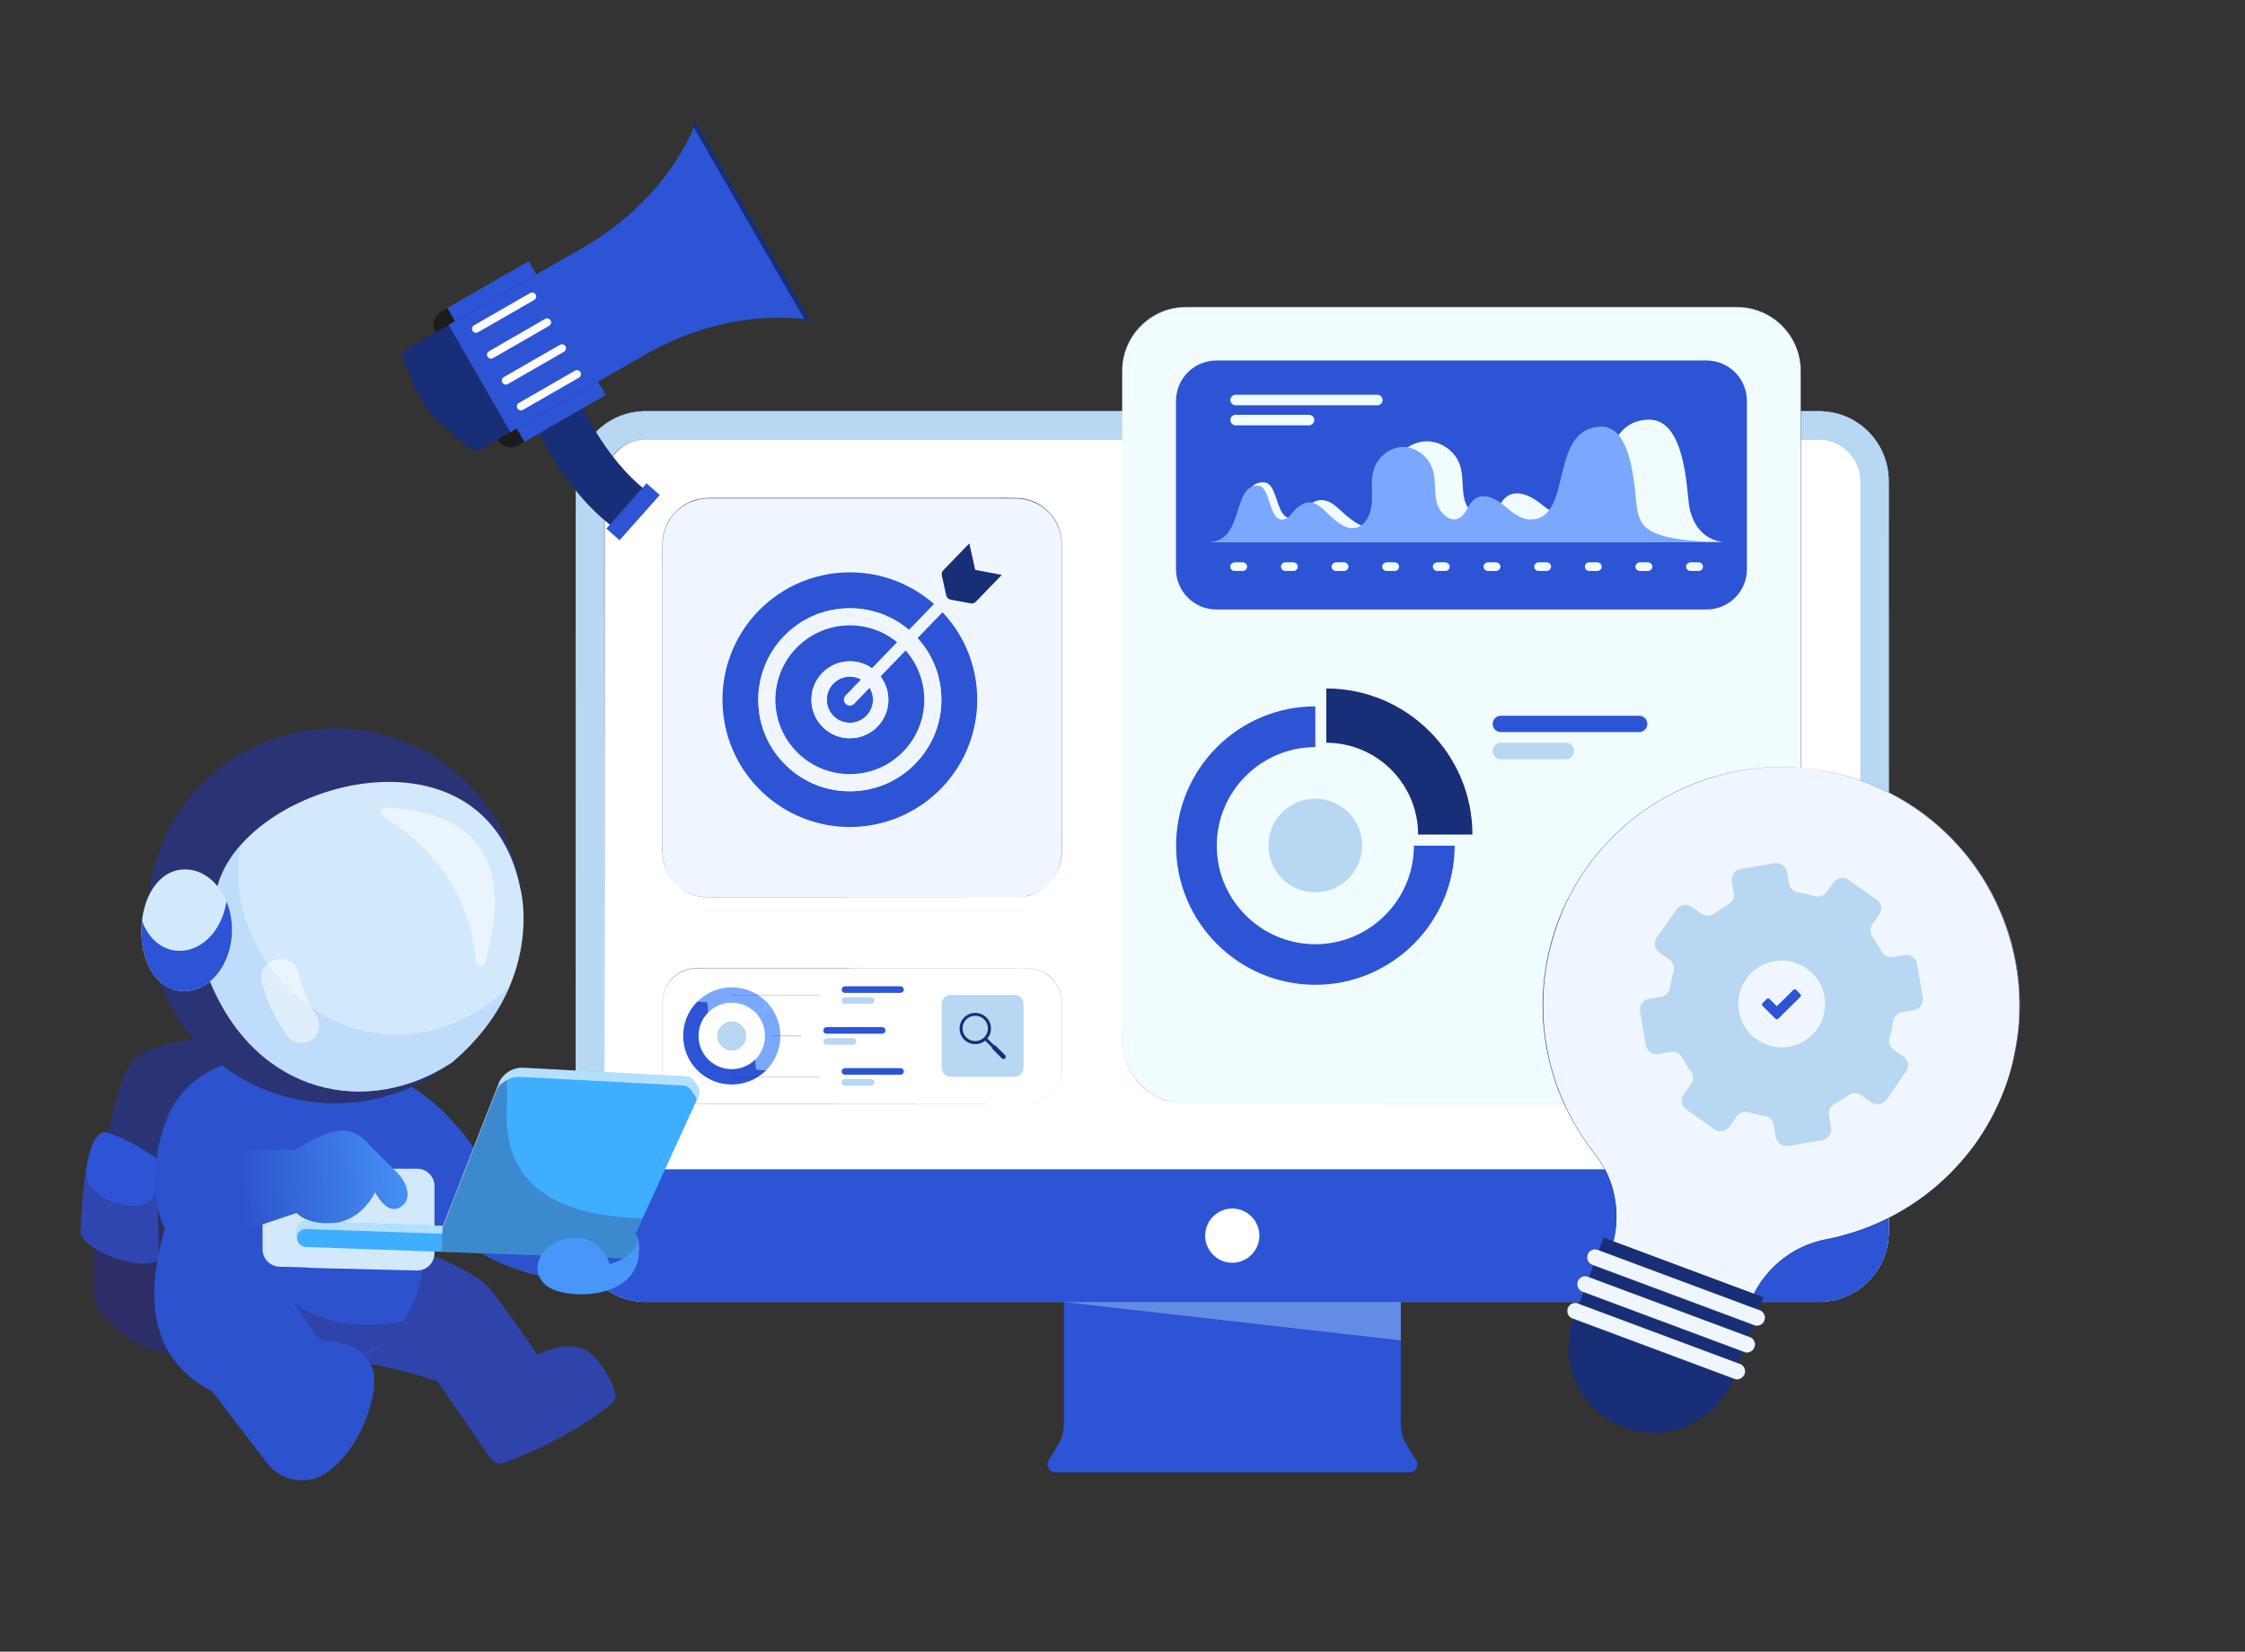 <svg width="530" height="390" viewBox="0 0 530 390" fill="none" xmlns="http://www.w3.org/2000/svg">
<rect x="0" y="0" width="530" height="390" fill="#333333" stroke="none"/>
<path d="M445.9 113.612V290.844C445.9 299.997 438.488 307.409 429.335 307.409H152.499C143.346 307.409 135.934 299.997 135.934 290.844V113.612C135.934 104.459 143.346 97.047 152.499 97.047H429.335C438.488 97.047 445.9 104.459 445.9 113.612Z" fill="white"/>
<path d="M429.335 97.047H152.499C143.346 97.047 135.934 104.459 135.934 113.612V290.844C135.934 299.997 143.346 307.409 152.499 307.409H429.335C438.488 307.409 445.9 299.997 445.9 290.844V113.612C445.9 104.459 438.488 97.047 429.335 97.047ZM439.053 290.844C439.053 296.209 434.7 300.562 429.335 300.562H152.499C147.134 300.562 142.781 296.209 142.781 290.844V113.612C142.781 108.247 147.134 103.894 152.499 103.894H429.335C434.7 103.894 439.053 108.247 439.053 113.612V290.844Z" fill="#B7D7F3"/>
<path d="M445.9 276.07V290.871C445.9 300.024 438.488 307.436 429.335 307.436H152.499C143.346 307.436 135.934 300.024 135.934 290.871V276.07H445.9Z" fill="#2C54D5"/>
<path d="M330.697 336.145V307.414H251.164V336.145C251.164 337.91 250.67 339.674 249.776 341.18L247.54 344.875C247.375 345.157 247.281 345.486 247.281 345.816C247.281 346.828 248.105 347.651 249.117 347.651H332.767C333.779 347.651 334.603 346.828 334.603 345.816C334.603 345.486 334.509 345.157 334.344 344.875L332.109 341.18C331.167 339.674 330.697 337.933 330.697 336.145Z" fill="#2C54D5"/>
<g opacity="0.4">
<path d="M251.16 307.438H330.693V316.497L251.16 307.438Z" fill="#BCE2FB"/>
</g>
<path d="M445.9 276.071L445.853 112.628C445.665 109.24 444.371 105.898 442.23 103.263C440.112 100.604 437.147 98.627 433.853 97.71C433.029 97.475 432.206 97.31 431.359 97.216C431.147 97.192 430.935 97.169 430.723 97.145C430.511 97.122 430.3 97.098 430.088 97.098C429.664 97.098 429.241 97.075 428.817 97.075H423.711H413.499H372.627H290.905H209.184H168.312H158.099H152.993C152.57 97.075 152.146 97.075 151.723 97.098C151.511 97.098 151.299 97.122 151.087 97.145C150.876 97.169 150.664 97.192 150.452 97.216C149.605 97.31 148.781 97.475 147.958 97.71C144.687 98.627 141.722 100.604 139.581 103.263C137.44 105.922 136.145 109.24 135.957 112.628L135.91 276.071L135.934 112.628C136.122 109.216 137.416 105.898 139.557 103.239C141.675 100.581 144.663 98.604 147.934 97.663C148.758 97.427 149.581 97.263 150.428 97.145C150.64 97.122 150.852 97.098 151.064 97.075C151.276 97.051 151.487 97.027 151.699 97.027C152.123 97.027 152.546 97.004 152.97 97.004H158.076H168.288H209.16H290.882H372.603H413.475H423.688H428.794C429.217 97.004 429.641 97.004 430.064 97.027C430.276 97.027 430.488 97.051 430.7 97.075C430.911 97.098 431.123 97.122 431.335 97.145C432.182 97.239 433.029 97.427 433.829 97.663C437.1 98.58 440.088 100.557 442.206 103.239C444.347 105.898 445.642 109.216 445.83 112.628L445.9 276.071Z" fill="#182E76"/>
<path d="M439.195 276.067V113.613C439.195 108.178 434.771 103.754 429.336 103.754H152.5C147.064 103.754 142.641 108.178 142.641 113.613V276.067" fill="white"/>
<path d="M439.171 117.9V115.429V114.182C439.171 113.97 439.171 113.758 439.171 113.57L439.148 112.958C439.054 111.311 438.489 109.711 437.618 108.323C437.524 108.135 437.383 107.97 437.266 107.805C437.148 107.641 437.03 107.476 436.889 107.311L436.465 106.864C436.395 106.793 436.324 106.699 436.254 106.629L436.018 106.417L435.571 105.993L435.077 105.617L434.842 105.429L434.583 105.264L434.065 104.935C432.606 104.158 430.983 103.734 429.336 103.734H409.57H370.039H290.953H211.867H172.336H152.57C150.923 103.734 149.276 104.158 147.841 104.935L147.323 105.264L147.064 105.429L146.829 105.617L146.335 105.993L145.888 106.417L145.653 106.629C145.582 106.699 145.511 106.77 145.441 106.864L145.017 107.311C144.876 107.476 144.758 107.641 144.641 107.805C144.523 107.97 144.382 108.135 144.288 108.323C143.417 109.711 142.852 111.311 142.758 112.958L142.735 113.57C142.735 113.782 142.735 113.994 142.735 114.182V115.429V117.9L142.711 276.072L142.641 117.9V115.429V114.182C142.641 113.97 142.641 113.758 142.641 113.57L142.664 112.958C142.758 111.311 143.323 109.711 144.194 108.299C144.288 108.111 144.429 107.946 144.547 107.782C144.664 107.617 144.782 107.452 144.923 107.288L145.347 106.84C145.417 106.77 145.488 106.676 145.558 106.605L145.794 106.393L146.241 105.97L146.735 105.593L146.994 105.405L147.253 105.24L147.77 104.911C149.229 104.134 150.876 103.711 152.523 103.711H172.289H211.82H290.906H369.992H409.523H429.289C430.936 103.711 432.583 104.134 434.042 104.911L434.56 105.24L434.818 105.405L435.077 105.593L435.571 105.97L436.018 106.393L436.254 106.605C436.324 106.676 436.395 106.746 436.465 106.84L436.889 107.288C437.03 107.452 437.148 107.617 437.266 107.782C437.383 107.946 437.524 108.111 437.618 108.299C438.489 109.688 439.054 111.288 439.148 112.958L439.171 113.57C439.171 113.782 439.171 113.994 439.171 114.182V115.429V117.9Z" fill="#182E76"/>
<path d="M297.143 293.24C297.955 289.8 295.825 286.353 292.385 285.541C288.945 284.728 285.498 286.859 284.686 290.299C283.873 293.739 286.004 297.186 289.444 297.998C292.884 298.81 296.331 296.68 297.143 293.24Z" fill="white"/>
<path d="M145.007 124.67L153.078 116.246C142.348 108.269 136.348 93.727 136.301 93.586L125.5 98.527C125.783 99.186 132.371 115.281 145.007 124.67Z" fill="#182E76"/>
<path d="M113.272 106.206L120.496 102.041L105.931 76.723L96.024 82.417C95.107 82.935 94.754 84.064 95.177 85.029L98.707 92.982C99.813 95.476 101.436 97.688 103.484 99.477L110.896 105.947C111.555 106.536 112.519 106.63 113.272 106.206Z" fill="#182E76"/>
<path d="M102.873 78.495L107.414 75.884L105.602 72.731L104.237 73.531C102.473 74.519 101.861 76.731 102.873 78.495Z" fill="#1B1C1D"/>
<path d="M121.977 101.176L141.184 90.113L143.004 93.274L123.797 104.336L121.977 101.176Z" fill="#2C54D5"/>
<path d="M105.606 72.715L124.812 61.652L126.633 64.813L107.426 75.876L105.606 72.715Z" fill="#2C54D5"/>
<path d="M122.409 105.133L123.773 104.333L121.962 101.18L117.42 103.792C118.432 105.556 120.667 106.145 122.409 105.133Z" fill="#1B1C1D"/>
<path d="M164.095 29.527L190.52 75.412C177.907 73.859 164.307 76.824 152.377 83.695L120.493 102.048L113.198 89.389L105.904 76.729L137.788 58.376C149.741 51.505 159.106 41.199 164.095 29.527Z" fill="#2C54D5"/>
<path d="M190.788 75.884C191.047 75.743 191.141 75.413 190.977 75.155L164.552 29.27C164.411 29.011 164.081 28.917 163.823 29.082C163.564 29.223 163.47 29.553 163.634 29.811L190.059 75.696C190.2 75.931 190.53 76.025 190.788 75.884Z" fill="#182E76"/>
<path d="M111.913 76.813L125.161 69.189C125.608 68.931 126.196 69.095 126.455 69.542C126.714 69.989 126.549 70.578 126.102 70.837L112.855 78.46C112.407 78.719 111.819 78.555 111.56 78.108C111.302 77.66 111.466 77.072 111.913 76.813Z" fill="white"/>
<path d="M115.445 82.942L128.692 75.295C129.139 75.036 129.728 75.201 129.986 75.648C130.245 76.095 130.08 76.683 129.633 76.942L116.386 84.566C115.939 84.825 115.35 84.66 115.092 84.213C114.856 83.789 114.997 83.201 115.445 82.942Z" fill="white"/>
<path d="M118.952 89.04L132.2 81.416C132.647 81.157 133.235 81.322 133.494 81.769C133.753 82.216 133.588 82.804 133.141 83.063L119.894 90.687C119.447 90.946 118.858 90.781 118.599 90.334C118.341 89.887 118.505 89.299 118.952 89.04Z" fill="white"/>
<path d="M122.499 95.145L135.747 87.521C136.194 87.263 136.782 87.427 137.041 87.874C137.3 88.322 137.135 88.91 136.688 89.169L123.44 96.792C122.993 97.051 122.405 96.887 122.146 96.439C121.887 95.992 122.029 95.404 122.499 95.145Z" fill="white"/>
<path d="M152.636 114.121L155.75 116.887L146.266 127.566L143.152 124.801L152.636 114.121Z" fill="#2C54D5"/>
<path d="M239.798 211.927H167.254C161.254 211.927 156.383 207.056 156.383 201.056V128.488C156.383 122.488 161.254 117.617 167.254 117.617H239.822C245.822 117.617 250.693 122.488 250.693 128.488V201.056C250.693 207.056 245.822 211.927 239.798 211.927Z" fill="#F0F6FF"/>
<path d="M239.796 211.929H194.971H172.57C170.711 211.929 168.829 211.953 166.97 211.906C165.111 211.859 163.228 211.341 161.652 210.353C160.828 209.882 160.122 209.27 159.463 208.612C159.158 208.259 158.828 207.929 158.546 207.553C158.405 207.365 158.263 207.176 158.146 206.988L157.793 206.4C157.652 206.212 157.581 205.976 157.463 205.788C157.369 205.576 157.252 205.364 157.181 205.153C157.016 204.706 156.852 204.282 156.734 203.811C156.475 202.917 156.405 201.976 156.357 201.035V156.209V133.808C156.357 131.949 156.334 130.067 156.381 128.208C156.428 126.349 156.946 124.467 157.934 122.867C158.405 122.043 159.016 121.337 159.675 120.678C160.028 120.372 160.358 120.043 160.734 119.761C160.922 119.619 161.111 119.478 161.299 119.361L161.887 119.008C162.075 118.866 162.311 118.796 162.499 118.678C162.711 118.584 162.922 118.466 163.134 118.396C163.581 118.231 164.005 118.066 164.475 117.949C165.37 117.69 166.311 117.619 167.252 117.572H212.078H234.479C236.337 117.572 238.22 117.549 240.079 117.596C241.938 117.643 243.82 118.161 245.397 119.149C246.22 119.619 246.926 120.231 247.585 120.89C247.891 121.243 248.22 121.572 248.503 121.949C248.644 122.137 248.785 122.325 248.903 122.514L249.256 123.102C249.397 123.29 249.467 123.525 249.585 123.714C249.679 123.926 249.797 124.137 249.867 124.349C250.032 124.796 250.197 125.22 250.315 125.69C250.573 126.584 250.644 127.526 250.691 128.467V173.292V195.693C250.691 197.552 250.715 199.435 250.668 201.294C250.62 203.153 250.103 205.011 249.115 206.612C248.644 207.435 248.032 208.141 247.397 208.8C247.044 209.106 246.714 209.435 246.338 209.694C246.15 209.835 245.961 209.976 245.773 210.094L245.185 210.447C244.997 210.588 244.761 210.659 244.573 210.776C244.361 210.871 244.15 210.988 243.938 211.059C243.491 211.224 243.067 211.388 242.597 211.506C241.679 211.812 240.738 211.882 239.796 211.929ZM239.796 211.929C240.738 211.882 241.655 211.812 242.573 211.553C243.02 211.459 243.467 211.271 243.891 211.106C244.103 211.035 244.314 210.918 244.526 210.824C244.738 210.706 244.95 210.635 245.138 210.494L245.726 210.141C245.938 210.023 246.103 209.859 246.291 209.741C246.667 209.482 247.02 209.153 247.35 208.847C248.009 208.188 248.62 207.459 249.067 206.659C250.056 205.059 250.55 203.2 250.62 201.341C250.644 199.482 250.62 197.599 250.644 195.74V173.339V128.514C250.597 127.573 250.526 126.655 250.268 125.761C250.173 125.314 249.985 124.867 249.82 124.443C249.75 124.231 249.632 124.02 249.538 123.808C249.42 123.596 249.35 123.384 249.209 123.196L248.856 122.608C248.738 122.396 248.573 122.231 248.456 122.043C248.197 121.667 247.867 121.314 247.562 120.984C246.903 120.325 246.173 119.714 245.373 119.266C243.773 118.278 241.914 117.784 240.055 117.713C238.196 117.69 236.314 117.713 234.455 117.69H212.054H167.229C166.311 117.713 165.37 117.784 164.475 118.066C164.028 118.161 163.581 118.349 163.158 118.49C162.946 118.561 162.734 118.678 162.522 118.772C162.311 118.866 162.099 118.961 161.911 119.102L161.322 119.455C161.111 119.572 160.946 119.737 160.758 119.855C160.381 120.114 160.052 120.443 159.699 120.749C159.04 121.408 158.428 122.137 157.981 122.937C156.993 124.514 156.499 126.373 156.428 128.232C156.404 130.091 156.428 131.973 156.405 133.832V156.233V201.058C156.428 202 156.499 202.917 156.781 203.835C156.875 204.282 157.063 204.729 157.205 205.153C157.275 205.364 157.393 205.576 157.487 205.788C157.605 206 157.675 206.212 157.816 206.4L158.169 206.988C158.287 207.2 158.452 207.365 158.569 207.553C158.828 207.929 159.158 208.282 159.463 208.612C160.122 209.27 160.852 209.882 161.652 210.329C163.252 211.318 165.111 211.812 166.97 211.882C168.829 211.906 170.711 211.882 172.57 211.906H194.971L239.796 211.929Z" fill="#182E76"/>
<path d="M221.516 143.57C215.54 137.805 207.798 135.005 200.104 135.146C192.409 135.287 184.762 138.369 178.997 144.323C167.467 156.276 167.796 175.312 179.75 186.842C185.727 192.607 193.468 195.407 201.163 195.266C208.857 195.125 216.505 192.042 222.269 186.089C233.799 174.136 233.47 155.1 221.516 143.57ZM216.175 180.23C212.175 184.395 206.786 186.724 201.021 186.842C195.257 186.936 189.774 184.795 185.633 180.795C181.468 176.795 179.138 171.406 179.02 165.641C178.926 159.876 181.068 154.394 185.068 150.252C189.068 146.087 194.456 143.758 200.245 143.64C206.01 143.546 211.493 145.687 215.634 149.688C219.799 153.688 222.128 159.076 222.246 164.841C222.34 170.606 220.199 176.065 216.175 180.23Z" fill="#2C54D5"/>
<path d="M215.634 149.669C211.469 145.669 206.01 143.504 200.245 143.622C194.48 143.716 189.091 146.069 185.068 150.234C181.067 154.399 178.903 159.858 179.02 165.623C179.114 171.388 181.467 176.776 185.632 180.776C189.797 184.777 195.256 186.941 201.021 186.824C206.786 186.73 212.175 184.376 216.175 180.212C220.175 176.047 222.34 170.588 222.222 164.823C222.128 159.058 219.798 153.669 215.634 149.669ZM213.281 177.411C209.916 180.894 205.445 182.706 200.951 182.776C196.456 182.847 191.938 181.223 188.432 177.859C181.444 171.129 181.256 159.999 187.985 153.034C191.35 149.551 195.821 147.74 200.315 147.669C204.81 147.598 209.327 149.222 212.833 152.587C219.798 159.317 220.01 170.446 213.281 177.411Z" fill="#F0F6FF"/>
<path d="M204.574 169.011C202.48 171.176 199.021 171.247 196.856 169.152C194.691 167.058 194.621 163.599 196.715 161.434C198.809 159.27 202.268 159.199 204.433 161.293C206.598 163.387 206.668 166.846 204.574 169.011Z" fill="#2C54D5"/>
<path d="M212.834 152.586C209.352 149.221 204.81 147.574 200.316 147.668C195.822 147.738 191.351 149.55 187.986 153.033C181.256 160.021 181.445 171.128 188.433 177.857C191.916 181.222 196.457 182.869 200.951 182.775C205.446 182.705 209.916 180.893 213.281 177.41C220.011 170.445 219.799 159.315 212.834 152.586ZM207.187 171.551C205.493 173.293 203.234 174.281 200.81 174.328C198.387 174.375 196.081 173.457 194.339 171.787C192.598 170.092 191.61 167.833 191.563 165.41C191.516 162.986 192.433 160.68 194.104 158.939C195.798 157.198 198.057 156.209 200.481 156.162C202.904 156.115 205.21 157.033 206.952 158.704C210.552 162.163 210.669 167.928 207.187 171.551Z" fill="#2C54D5"/>
<path d="M206.949 158.68C205.208 156.986 202.902 156.091 200.478 156.138C198.055 156.186 195.772 157.174 194.102 158.915C192.407 160.656 191.513 162.962 191.56 165.386C191.607 167.81 192.596 170.092 194.337 171.763C196.078 173.457 198.384 174.351 200.808 174.304C203.231 174.257 205.514 173.269 207.185 171.527C210.667 167.927 210.549 162.162 206.949 158.68ZM204.573 169.01C202.478 171.174 199.02 171.245 196.855 169.151C194.69 167.057 194.619 163.598 196.714 161.433C198.808 159.268 202.267 159.197 204.432 161.292C206.596 163.386 206.667 166.845 204.573 169.01Z" fill="#F0F6FF"/>
<path d="M200.641 166.61C200.288 166.61 199.935 166.492 199.652 166.21C199.088 165.669 199.088 164.798 199.605 164.234L227.112 135.762C227.654 135.197 228.524 135.197 229.089 135.715C229.654 136.256 229.654 137.126 229.136 137.691L201.652 166.187C201.37 166.469 201.017 166.61 200.641 166.61Z" fill="#F0F6FF"/>
<path d="M236.509 135.74L230.368 142.094C230.062 142.423 229.591 142.564 229.168 142.47L224.438 141.599C223.92 141.505 223.497 141.105 223.379 140.564L222.344 135.881C222.25 135.434 222.367 134.987 222.697 134.658L228.838 128.305L230.227 134.564L236.509 135.74Z" fill="#182E76"/>
<path d="M242.595 260.587H164.473C160.003 260.587 156.379 256.963 156.379 252.493V236.751C156.379 232.28 160.003 228.656 164.473 228.656H242.571C247.042 228.656 250.665 232.28 250.665 236.751V252.493C250.689 256.963 247.065 260.587 242.595 260.587Z" fill="white"/>
<path d="M242.595 260.587L182.968 260.611H168.05C166.803 260.611 165.556 260.611 164.332 260.611C163.085 260.587 161.861 260.258 160.756 259.693C159.65 259.128 158.685 258.281 157.955 257.27C157.767 257.034 157.602 256.752 157.438 256.493C157.273 256.234 157.155 255.928 157.014 255.646L156.85 255.199C156.802 255.058 156.732 254.917 156.708 254.752C156.638 254.446 156.544 254.164 156.497 253.834L156.426 253.363C156.402 253.199 156.402 253.058 156.402 252.893C156.402 252.728 156.379 252.587 156.379 252.422V251.952V250.093V246.375V238.916V237.057C156.379 236.445 156.402 235.81 156.52 235.198C156.732 233.974 157.273 232.798 158.026 231.81C159.508 229.786 162.003 228.586 164.497 228.586L224.123 228.609H239.041C240.289 228.609 241.536 228.609 242.759 228.609C244.006 228.633 245.23 228.962 246.336 229.527C247.442 230.092 248.407 230.939 249.136 231.951C249.324 232.186 249.465 232.468 249.654 232.727C249.818 232.986 249.936 233.292 250.077 233.551L250.242 233.998C250.289 234.139 250.36 234.28 250.383 234.445C250.454 234.751 250.548 235.033 250.595 235.363L250.665 235.833C250.689 235.998 250.689 236.139 250.689 236.304C250.689 236.469 250.713 236.61 250.713 236.775V237.245V239.104V242.822V250.281V252.14C250.713 252.752 250.665 253.387 250.571 253.999C250.36 255.222 249.818 256.375 249.065 257.364C247.536 259.387 245.065 260.587 242.595 260.587ZM242.595 260.587C245.089 260.587 247.559 259.387 249.042 257.387C249.795 256.399 250.336 255.246 250.548 254.022C250.665 253.411 250.689 252.799 250.689 252.163V250.305V242.845V239.128V237.269V236.798C250.689 236.633 250.665 236.492 250.665 236.327C250.665 236.163 250.665 236.022 250.642 235.857L250.571 235.386C250.548 235.08 250.43 234.774 250.36 234.469C250.336 234.327 250.265 234.163 250.218 234.021L250.054 233.574C249.912 233.292 249.795 233.01 249.63 232.751C249.465 232.492 249.324 232.21 249.112 231.974C248.383 230.986 247.418 230.139 246.312 229.551C245.206 228.986 243.983 228.657 242.736 228.633C241.489 228.609 240.241 228.633 239.018 228.633H224.1L164.473 228.657C162.003 228.657 159.532 229.857 158.05 231.857C157.297 232.845 156.755 233.998 156.544 235.222C156.426 235.833 156.402 236.445 156.402 237.08V238.939V246.398V250.116V251.975V252.446C156.402 252.611 156.426 252.752 156.426 252.916C156.426 253.081 156.426 253.222 156.449 253.387L156.52 253.858C156.544 254.164 156.661 254.469 156.732 254.752C156.755 254.893 156.826 255.058 156.873 255.199L157.038 255.646C157.179 255.928 157.297 256.211 157.461 256.47C157.626 256.728 157.767 257.011 157.955 257.246C158.685 258.234 159.626 259.081 160.732 259.646C161.838 260.211 163.062 260.54 164.309 260.564C165.556 260.587 166.803 260.564 168.026 260.564H182.945L242.595 260.587Z" fill="#182E76"/>
<path d="M239.537 234.938H224.407C223.254 234.938 222.312 235.879 222.312 237.032V252.162C222.312 253.315 223.254 254.256 224.407 254.256H239.537C240.69 254.256 241.631 253.315 241.631 252.162V237.032C241.655 235.902 240.713 234.938 239.537 234.938Z" fill="#B7D7F3"/>
<path d="M180.873 236.488C185.344 240.959 185.344 248.254 180.873 252.724L178.52 252.513L178.309 250.159C181.368 247.101 181.368 242.112 178.309 239.053L180.662 238.841L180.873 236.488Z" fill="#7BA8FF"/>
<path d="M176.099 245.396C176.532 243.548 175.386 241.7 173.538 241.267C171.691 240.834 169.842 241.98 169.409 243.827C168.976 245.674 170.122 247.523 171.97 247.956C173.817 248.389 175.666 247.243 176.099 245.396Z" fill="#B7D7F3"/>
<path d="M180.873 236.49L180.661 238.843L178.308 239.055C175.249 235.996 170.261 235.996 167.202 239.055L164.637 236.49C169.131 232.019 176.402 232.019 180.873 236.49Z" fill="#7BA8FF"/>
<path d="M167.203 250.159C170.262 253.218 175.25 253.218 178.309 250.159L178.521 252.513L180.874 252.724C176.403 257.195 169.109 257.195 164.638 252.724C160.167 248.254 160.167 240.959 164.638 236.488L166.991 236.7L167.203 239.053C164.144 242.112 164.144 247.101 167.203 250.159Z" fill="#2C54D5"/>
<path d="M193.535 234.985H172.758C172.734 234.985 172.734 234.961 172.734 234.961L172.758 234.938H193.535C193.559 234.938 193.559 234.961 193.559 234.961C193.559 234.961 193.559 234.985 193.535 234.985Z" fill="#182E76"/>
<path d="M189.203 244.656H182.332C182.309 244.656 182.309 244.633 182.309 244.633L182.332 244.609H189.203C189.227 244.609 189.227 244.633 189.227 244.633L189.203 244.656Z" fill="#182E76"/>
<path d="M193.535 254.301H172.758C172.734 254.301 172.734 254.277 172.734 254.277L172.758 254.254H193.535C193.559 254.254 193.559 254.277 193.559 254.277C193.559 254.277 193.559 254.301 193.535 254.301Z" fill="#182E76"/>
<path d="M199.464 234.444H212.594C213.018 234.444 213.37 234.091 213.37 233.667C213.37 233.244 213.018 232.891 212.594 232.891H199.464C199.04 232.891 198.688 233.244 198.688 233.667C198.688 234.091 199.04 234.444 199.464 234.444Z" fill="#2C54D5"/>
<path d="M199.464 237.006H205.653C206.076 237.006 206.429 236.653 206.429 236.23C206.429 235.806 206.076 235.453 205.653 235.453H199.464C199.04 235.453 198.688 235.806 198.688 236.23C198.688 236.653 199.04 237.006 199.464 237.006Z" fill="#B7D7F3"/>
<path d="M195.132 244.088H208.262C208.686 244.088 209.038 243.735 209.038 243.312C209.038 242.888 208.686 242.535 208.262 242.535H195.132C194.708 242.535 194.355 242.888 194.355 243.312C194.355 243.759 194.685 244.088 195.132 244.088Z" fill="#2C54D5"/>
<path d="M195.132 246.678H201.32C201.744 246.678 202.097 246.325 202.097 245.902C202.097 245.478 201.744 245.125 201.32 245.125H195.132C194.708 245.125 194.355 245.478 194.355 245.902C194.355 246.325 194.685 246.678 195.132 246.678Z" fill="#B7D7F3"/>
<path d="M199.464 253.764H212.594C213.018 253.764 213.37 253.411 213.37 252.987C213.37 252.564 213.018 252.211 212.594 252.211H199.464C199.04 252.211 198.688 252.564 198.688 252.987C198.688 253.435 199.04 253.764 199.464 253.764Z" fill="#2C54D5"/>
<path d="M199.464 256.35H205.653C206.076 256.35 206.429 255.997 206.429 255.573C206.429 255.15 206.076 254.797 205.653 254.797H199.464C199.04 254.797 198.688 255.15 198.688 255.573C198.688 255.997 199.04 256.35 199.464 256.35Z" fill="#B7D7F3"/>
<path d="M230.233 246.551C229.292 246.551 228.327 246.198 227.621 245.468C226.916 244.762 226.539 243.845 226.539 242.856C226.539 241.868 226.916 240.927 227.621 240.244C229.057 238.809 231.41 238.809 232.869 240.244C233.575 240.95 233.951 241.868 233.951 242.856C233.951 243.845 233.575 244.786 232.869 245.468C232.116 246.198 231.175 246.551 230.233 246.551ZM230.233 239.844C229.457 239.844 228.704 240.127 228.116 240.715C227.551 241.28 227.245 242.033 227.245 242.833C227.245 243.633 227.551 244.386 228.116 244.951C229.292 246.127 231.198 246.127 232.351 244.951C232.916 244.386 233.222 243.633 233.222 242.833C233.222 242.033 232.916 241.28 232.351 240.715C231.763 240.15 230.986 239.844 230.233 239.844Z" fill="#182E76"/>
<path d="M232.847 244.985L232.348 245.484L236.657 249.794L237.156 249.295L232.847 244.985Z" fill="#182E76"/>
<path d="M236.907 250.069C236.766 250.069 236.625 250.022 236.531 249.905L234.366 247.74C234.154 247.528 234.154 247.199 234.366 246.987C234.578 246.775 234.907 246.775 235.119 246.987L237.284 249.152C237.495 249.364 237.495 249.693 237.284 249.905C237.189 250.022 237.048 250.069 236.907 250.069Z" fill="#182E76"/>
<path d="M280.005 260.583H410.058C418.388 260.583 425.141 253.83 425.141 245.5V87.564C425.141 79.234 418.388 72.481 410.058 72.481H280.005C271.675 72.481 264.922 79.234 264.922 87.564V245.523C264.922 253.83 271.675 260.583 280.005 260.583Z" fill="#F0FCFF"/>
<path d="M280.008 260.585H363.847H405.778H408.39C409.261 260.585 410.131 260.608 411.002 260.561C412.743 260.467 414.461 260.044 416.061 259.338C419.261 257.949 421.944 255.408 423.52 252.279C424.297 250.726 424.814 249.031 425.003 247.29C425.097 246.419 425.12 245.549 425.12 244.678V242.066V231.595V147.756V105.825V95.354V90.107C425.097 88.365 425.214 86.601 424.885 84.883C424.273 81.448 422.391 78.271 419.732 76.035C418.391 74.93 416.861 74.035 415.214 73.447C413.567 72.859 411.826 72.553 410.084 72.553H326.245H284.314H281.702C280.832 72.553 279.961 72.529 279.09 72.576C277.349 72.671 275.631 73.094 274.031 73.8C270.831 75.188 268.149 77.73 266.572 80.859C265.796 82.412 265.278 84.106 265.066 85.848C264.972 86.718 264.949 87.589 264.949 88.46V91.071V101.542V185.381V227.313V237.784V243.031C264.972 244.772 264.854 246.537 265.184 248.255C265.796 251.69 267.678 254.89 270.361 257.126C271.702 258.232 273.231 259.126 274.878 259.738C276.502 260.279 278.267 260.585 280.008 260.585ZM280.008 260.585C278.267 260.585 276.525 260.279 274.878 259.691C273.231 259.102 271.702 258.208 270.361 257.079C267.678 254.843 265.796 251.643 265.184 248.208C264.831 246.49 264.949 244.725 264.949 242.984V237.737V227.266V185.334V101.495V91.024V88.412C264.949 87.542 264.949 86.671 265.066 85.801C265.254 84.059 265.772 82.365 266.572 80.812C268.125 77.683 270.831 75.141 274.031 73.753C275.631 73.071 277.349 72.624 279.114 72.529C279.984 72.482 280.855 72.506 281.726 72.506H284.338H326.269H410.108C411.849 72.506 413.614 72.812 415.261 73.4C416.908 74.012 418.438 74.882 419.779 76.012C422.461 78.247 424.344 81.448 424.956 84.906C425.309 86.624 425.191 88.389 425.191 90.13V95.377V105.849V147.78V231.619V242.09V244.702C425.191 245.572 425.191 246.443 425.073 247.314C424.885 249.055 424.367 250.749 423.567 252.302C422.014 255.432 419.308 257.973 416.108 259.361C414.508 260.044 412.79 260.491 411.026 260.585C410.155 260.632 409.284 260.608 408.414 260.608H405.802H363.871L280.008 260.585Z" fill="#182E76"/>
<path d="M402.858 143.92H287.182C281.911 143.92 277.629 139.637 277.629 134.366V94.671C277.629 89.4 281.911 85.117 287.182 85.117H402.858C408.129 85.117 412.411 89.4 412.411 94.671V134.366C412.435 139.661 408.152 143.92 402.858 143.92Z" fill="#2C54D5"/>
<path d="M285.605 128.015C294.806 127.615 291.535 113.214 298.571 113.92C301.465 114.203 301.277 121.238 304.006 122.25C305.065 122.65 306.312 122.085 307.018 121.215C311.818 115.332 314.948 119.191 317.089 121.073C319.254 122.956 321.842 125.144 324.619 124.368C327.184 123.638 328.384 120.65 328.549 117.991C328.713 115.332 328.219 112.579 328.996 110.038C330.007 106.72 333.302 104.249 336.761 104.202C340.22 104.155 343.585 106.555 344.667 109.826C345.538 112.414 345.067 115.285 345.726 117.944C346.385 120.603 349.161 123.191 351.632 121.991C353.561 121.073 354.032 118.438 355.773 117.214C358.032 115.591 361.209 116.979 363.421 118.697C365.633 120.415 367.939 122.368 370.739 122.321C381.869 122.109 375.374 99.661 389.045 99.096C397.94 98.719 398.152 115.709 398.787 119.497C399.634 124.556 402.858 127.662 406.905 127.991H285.605V128.015Z" fill="#F0FCFF"/>
<path d="M285.605 128.012C293.794 127.635 290.876 114.058 297.159 114.717C299.724 115 299.583 121.612 302.006 122.576C302.947 122.953 304.053 122.412 304.689 121.588C308.971 116.035 311.748 119.659 313.654 121.447C315.583 123.235 317.889 125.306 320.36 124.553C322.642 123.871 323.725 121.047 323.866 118.553C324.007 116.035 323.56 113.447 324.266 111.046C325.16 107.917 328.101 105.587 331.184 105.54C334.266 105.493 337.255 107.752 338.22 110.858C338.996 113.305 338.573 116.011 339.161 118.529C339.749 121.047 342.22 123.471 344.432 122.365C346.149 121.494 346.573 119.023 348.126 117.847C350.15 116.317 352.973 117.635 354.95 119.259C356.926 120.882 358.973 122.741 361.468 122.671C371.374 122.482 365.586 101.281 377.774 100.74C385.704 100.387 385.869 116.411 386.457 119.988C387.21 124.765 389.281 127.777 407.187 128.012H285.605Z" fill="#7BA8FF"/>
<path d="M293.398 134.813H291.445C290.904 134.813 290.434 134.366 290.434 133.801C290.434 133.26 290.881 132.789 291.445 132.789H293.398C293.94 132.789 294.41 133.236 294.41 133.801C294.41 134.366 293.963 134.813 293.398 134.813Z" fill="#F0FCFF"/>
<path d="M325.164 95.701H291.704C291.022 95.701 290.457 95.136 290.457 94.454C290.457 93.772 291.022 93.207 291.704 93.207H325.164C325.847 93.207 326.412 93.772 326.412 94.454C326.412 95.136 325.847 95.701 325.164 95.701Z" fill="#F0FCFF"/>
<path d="M309.023 100.432H291.704C291.022 100.432 290.457 99.867 290.457 99.185C290.457 98.502 291.022 97.938 291.704 97.938H309.023C309.705 97.938 310.27 98.502 310.27 99.185C310.27 99.891 309.705 100.432 309.023 100.432Z" fill="#F0FCFF"/>
<path d="M305.375 134.813H303.422C302.881 134.813 302.41 134.366 302.41 133.801C302.41 133.26 302.857 132.789 303.422 132.789H305.375C305.916 132.789 306.387 133.236 306.387 133.801C306.363 134.366 305.916 134.813 305.375 134.813Z" fill="#F0FCFF"/>
<path d="M317.328 134.813H315.375C314.834 134.813 314.363 134.366 314.363 133.801C314.363 133.26 314.81 132.789 315.375 132.789H317.328C317.869 132.789 318.34 133.236 318.34 133.801C318.316 134.366 317.869 134.813 317.328 134.813Z" fill="#F0FCFF"/>
<path d="M329.281 134.813H327.328C326.787 134.813 326.316 134.366 326.316 133.801C326.316 133.26 326.763 132.789 327.328 132.789H329.281C329.822 132.789 330.293 133.236 330.293 133.801C330.293 134.366 329.846 134.813 329.281 134.813Z" fill="#F0FCFF"/>
<path d="M341.23 134.813H339.277C338.736 134.813 338.266 134.366 338.266 133.801C338.266 133.26 338.713 132.789 339.277 132.789H341.23C341.772 132.789 342.242 133.236 342.242 133.801C342.242 134.366 341.795 134.813 341.23 134.813Z" fill="#F0FCFF"/>
<path d="M353.211 134.813H351.258C350.717 134.813 350.246 134.366 350.246 133.801C350.246 133.26 350.693 132.789 351.258 132.789H353.211C353.752 132.789 354.223 133.236 354.223 133.801C354.199 134.366 353.752 134.813 353.211 134.813Z" fill="#F0FCFF"/>
<path d="M365.164 134.813H363.211C362.67 134.813 362.199 134.366 362.199 133.801C362.199 133.26 362.646 132.789 363.211 132.789H365.164C365.705 132.789 366.176 133.236 366.176 133.801C366.152 134.366 365.705 134.813 365.164 134.813Z" fill="#F0FCFF"/>
<path d="M377.121 134.813H375.168C374.627 134.813 374.156 134.366 374.156 133.801C374.156 133.26 374.603 132.789 375.168 132.789H377.121C377.662 132.789 378.133 133.236 378.133 133.801C378.133 134.366 377.662 134.813 377.121 134.813Z" fill="#F0FCFF"/>
<path d="M389.07 134.813H387.117C386.576 134.813 386.105 134.366 386.105 133.801C386.105 133.26 386.553 132.789 387.117 132.789H389.07C389.612 132.789 390.082 133.236 390.082 133.801C390.082 134.366 389.635 134.813 389.07 134.813Z" fill="#F0FCFF"/>
<path d="M401.027 134.813H399.074C398.533 134.813 398.062 134.366 398.062 133.801C398.062 133.26 398.51 132.789 399.074 132.789H401.027C401.569 132.789 402.039 133.236 402.039 133.801C402.039 134.366 401.592 134.813 401.027 134.813Z" fill="#F0FCFF"/>
<path d="M347.609 197.058H334.785C334.785 185.105 325.067 175.387 313.113 175.387V162.562C332.126 162.586 347.609 178.046 347.609 197.058Z" fill="#182E76"/>
<path d="M310.524 232.533C292.382 232.533 277.652 217.78 277.652 199.661C277.652 181.519 292.406 166.789 310.524 166.789V176.413C297.7 176.413 287.253 186.861 287.253 199.685C287.253 212.509 297.7 222.956 310.524 222.956C323.348 222.956 333.796 212.509 333.796 199.685H343.42C343.396 217.78 328.643 232.533 310.524 232.533Z" fill="#2C54D5"/>
<path d="M318.331 207.465C322.65 203.146 322.65 196.143 318.331 191.824C314.012 187.506 307.01 187.506 302.691 191.824C298.372 196.143 298.372 203.146 302.691 207.465C307.01 211.783 314.012 211.783 318.331 207.465Z" fill="#B7D7F3"/>
<path d="M354.316 172.863H386.976C388.035 172.863 388.906 171.992 388.906 170.933C388.906 169.875 388.035 169.004 386.976 169.004H354.316C353.257 169.004 352.387 169.875 352.387 170.933C352.387 171.992 353.257 172.863 354.316 172.863Z" fill="#2C54D5"/>
<path d="M354.316 179.261H369.682C370.74 179.261 371.611 178.391 371.611 177.332C371.611 176.273 370.74 175.402 369.682 175.402H354.316C353.257 175.402 352.387 176.273 352.387 177.332C352.387 178.414 353.257 179.261 354.316 179.261Z" fill="#B7D7F3"/>
<path d="M473.275 257.005C484.146 227.851 469.298 195.402 440.12 184.578C410.919 173.754 378.306 188.861 367.67 218.133C360.776 237.122 364.729 257.476 376.447 272.276C381.694 278.912 383.035 287.806 380.071 295.713L376.235 306.019L409.107 318.278L412.943 307.972C415.908 300.019 422.802 294.207 431.132 292.607C449.768 289.03 466.145 276.088 473.275 257.005Z" fill="#F0F6FF"/>
<path d="M473.275 256.999C474.24 254.34 475.04 251.658 475.628 248.905C476.193 246.152 476.569 243.351 476.734 240.528C476.875 237.704 476.828 234.904 476.569 232.08C476.287 229.28 475.816 226.504 475.134 223.774C473.746 218.315 471.604 213.044 468.663 208.244L468.122 207.35C467.934 207.044 467.745 206.738 467.557 206.456L466.381 204.714C465.981 204.15 465.534 203.585 465.11 203.02C464.687 202.455 464.239 201.914 463.792 201.373C462.922 200.267 461.933 199.255 460.992 198.22L459.486 196.738L459.11 196.361L458.71 196.008L457.933 195.302C449.533 187.796 438.803 182.949 427.626 181.56C426.238 181.349 424.826 181.278 423.414 181.184L421.296 181.137L420.779 181.113C420.614 181.113 420.426 181.113 420.261 181.113L419.202 181.137L418.143 181.16C417.79 181.16 417.437 181.207 417.084 181.231C416.378 181.278 415.673 181.325 414.99 181.396L412.896 181.655C412.543 181.702 412.19 181.749 411.861 181.819L410.825 182.008C405.272 182.972 399.884 184.831 394.872 187.372C392.377 188.667 389.954 190.126 387.671 191.773C385.389 193.42 383.224 195.232 381.2 197.185C379.2 199.161 377.341 201.279 375.624 203.514L374.377 205.232C374.165 205.514 373.977 205.82 373.788 206.103L373.224 206.997L372.659 207.891L372.118 208.809L371.576 209.726C371.412 210.032 371.224 210.338 371.059 210.644L370.094 212.527C369.929 212.832 369.788 213.162 369.647 213.468L369.223 214.432L368.8 215.397C368.659 215.727 368.541 216.056 368.4 216.386C368.141 217.044 367.882 217.703 367.647 218.362C366.706 221.021 365.953 223.727 365.388 226.48C364.282 232.01 364.047 237.681 364.611 243.281C365.223 248.881 366.635 254.387 368.87 259.564C369.976 262.152 371.271 264.646 372.753 267.047L373.318 267.941C373.506 268.247 373.718 268.529 373.906 268.811C374.282 269.4 374.706 269.964 375.106 270.553C375.506 271.117 375.953 271.682 376.377 272.247L377.012 273.094C377.224 273.376 377.436 273.659 377.624 273.965C380.777 278.647 382.095 284.483 381.459 290.083L381.318 291.142C381.271 291.495 381.177 291.824 381.13 292.177C381.012 292.883 380.8 293.542 380.636 294.224C380.542 294.554 380.424 294.883 380.306 295.236C380.189 295.565 380.071 295.895 379.953 296.224L379.224 298.201L376.283 306.107V306.084L409.155 318.343H409.131L411.178 312.86L412.19 310.131L412.708 308.766L412.967 308.084L413.249 307.401C414.708 303.778 417.061 300.53 420.026 298.013C423.014 295.495 426.591 293.707 430.403 292.86C431.344 292.624 432.309 292.459 433.25 292.248L434.662 291.895L436.073 291.518C437.956 290.977 439.791 290.342 441.603 289.612C448.827 286.695 455.463 282.294 460.898 276.694C466.287 271.023 470.546 264.294 473.275 256.999ZM473.275 256.999C470.546 264.317 466.31 271.047 460.851 276.623C455.415 282.224 448.78 286.624 441.556 289.542C439.744 290.271 437.909 290.906 436.026 291.448L434.615 291.848L433.203 292.201C432.262 292.436 431.297 292.601 430.356 292.812C426.544 293.66 422.967 295.448 420.002 297.966C417.037 300.483 414.684 303.731 413.225 307.354L412.943 308.037L412.684 308.719L412.167 310.084L411.155 312.813L409.108 318.296V318.319H409.084L376.212 306.06H376.188V306.037L379.13 298.13L379.859 296.154C379.977 295.824 380.094 295.495 380.212 295.166C380.33 294.836 380.447 294.507 380.542 294.154C380.706 293.471 380.918 292.789 381.036 292.107C381.106 291.754 381.177 291.424 381.224 291.071L381.365 290.036C382 284.459 380.683 278.624 377.53 273.965C377.341 273.659 377.13 273.376 376.918 273.094L376.283 272.247C375.859 271.682 375.412 271.141 375.012 270.553C374.612 269.988 374.188 269.4 373.812 268.811C373.624 268.529 373.412 268.223 373.224 267.941L372.659 267.047C371.176 264.646 369.859 262.152 368.753 259.564C366.517 254.387 365.106 248.881 364.494 243.281C363.294 232.08 365.6 220.527 370.988 210.621C371.153 210.315 371.341 210.009 371.506 209.703L372.047 208.785L372.588 207.868L373.153 206.973L373.718 206.079C373.906 205.773 374.094 205.491 374.306 205.209L375.553 203.491C377.271 201.255 379.13 199.138 381.13 197.161C383.153 195.208 385.318 193.396 387.601 191.749C389.883 190.102 392.307 188.643 394.801 187.349C399.813 184.784 405.202 182.949 410.755 181.984L411.79 181.796C412.143 181.725 412.472 181.678 412.825 181.631L414.92 181.372C415.625 181.302 416.331 181.255 417.014 181.207C417.367 181.184 417.72 181.137 418.073 181.137L419.132 181.113L420.19 181.09C420.355 181.09 420.543 181.09 420.708 181.09L421.226 181.113L423.343 181.16C424.755 181.278 426.144 181.349 427.555 181.56C438.732 182.972 449.462 187.82 457.863 195.326L458.639 196.032L459.039 196.385L459.416 196.761L460.922 198.244C461.863 199.279 462.851 200.291 463.722 201.397C464.169 201.938 464.639 202.479 465.039 203.044C465.463 203.609 465.887 204.173 466.31 204.738L467.487 206.479C467.698 206.762 467.863 207.067 468.051 207.373L468.593 208.268C471.51 213.091 473.675 218.339 475.063 223.798C475.722 226.527 476.216 229.304 476.499 232.127C476.734 234.928 476.805 237.751 476.664 240.575C476.499 243.375 476.099 246.175 475.534 248.952C475.04 251.634 474.24 254.34 473.275 256.999Z" fill="#182E76"/>
<path d="M416.272 306.337L409.26 325.161C408.86 326.196 408.412 327.208 407.871 328.149C403.071 336.55 392.765 340.456 383.423 336.973C374.082 333.491 368.858 323.773 370.717 314.29C370.928 313.231 371.211 312.172 371.611 311.113L378.623 292.289L416.272 306.337Z" fill="#182E76"/>
<path d="M407.84 328.152C403.04 336.553 392.733 340.459 383.392 336.976C374.05 333.494 368.827 323.776 370.685 314.293L407.84 328.152Z" fill="#182E76"/>
<path d="M414.11 312.927L375.92 298.691C374.931 298.315 374.437 297.232 374.814 296.244C375.19 295.256 376.273 294.761 377.261 295.138L415.451 309.374C416.439 309.75 416.933 310.833 416.557 311.821C416.204 312.809 415.098 313.303 414.11 312.927Z" fill="#F0F6FF"/>
<path d="M411.75 319.247L373.56 305.011C372.572 304.635 372.078 303.552 372.454 302.564C372.831 301.576 373.913 301.082 374.902 301.458L413.091 315.694C414.08 316.071 414.574 317.153 414.197 318.141C413.844 319.106 412.738 319.624 411.75 319.247Z" fill="#F0F6FF"/>
<path d="M409.403 325.587L371.213 311.351C370.224 310.975 369.73 309.892 370.107 308.904C370.483 307.916 371.566 307.422 372.554 307.798L410.744 322.034C411.732 322.41 412.226 323.493 411.85 324.481C411.473 325.446 410.391 325.94 409.403 325.587Z" fill="#F0F6FF"/>
<path d="M412.41 319.406C412.198 319.406 411.963 319.359 411.728 319.288L373.538 305.052C372.55 304.676 372.032 303.57 372.408 302.581C372.597 302.111 372.95 301.711 373.42 301.499C373.891 301.287 374.408 301.264 374.903 301.452L413.092 315.688C414.081 316.064 414.598 317.17 414.222 318.158C413.94 318.935 413.21 319.406 412.41 319.406ZM411.775 319.241C412.74 319.594 413.822 319.1 414.175 318.135C414.528 317.17 414.034 316.088 413.069 315.735L374.879 301.499C374.408 301.334 373.914 301.334 373.444 301.546C372.973 301.758 372.644 302.134 372.479 302.605C372.126 303.57 372.62 304.652 373.585 305.005L411.775 319.241Z" fill="#182E76"/>
<path d="M414.789 313.085C414.577 313.085 414.342 313.038 414.107 312.968L375.917 298.732C374.928 298.355 374.411 297.249 374.787 296.261C374.975 295.79 375.328 295.39 375.799 295.179C376.27 294.967 376.787 294.943 377.281 295.132L415.471 309.367C416.46 309.744 416.977 310.85 416.601 311.838C416.295 312.591 415.566 313.085 414.789 313.085ZM376.576 295.037C376.317 295.037 376.058 295.084 375.799 295.202C375.352 295.414 374.999 295.79 374.834 296.261C374.481 297.226 374.975 298.308 375.94 298.661L414.13 312.897C415.095 313.25 416.177 312.756 416.53 311.791C416.883 310.826 416.389 309.744 415.424 309.391L377.234 295.155C377.023 295.085 376.811 295.037 376.576 295.037Z" fill="#182E76"/>
<path d="M410.051 325.729C409.839 325.729 409.604 325.682 409.368 325.612L371.178 311.376C370.19 310.999 369.672 309.893 370.049 308.905C370.425 307.917 371.531 307.399 372.52 307.776L410.71 322.011C411.698 322.388 412.216 323.494 411.839 324.482C411.58 325.259 410.827 325.729 410.051 325.729ZM409.415 325.565C410.38 325.917 411.463 325.423 411.816 324.459C412.168 323.494 411.674 322.411 410.71 322.058L372.52 307.799C371.555 307.446 370.473 307.94 370.12 308.905C369.767 309.87 370.261 310.952 371.225 311.305L409.415 325.565Z" fill="#182E76"/>
<path d="M416.272 306.337L409.26 325.161C408.86 326.196 408.412 327.208 407.871 328.149C403.071 336.55 392.765 340.456 383.423 336.973C374.082 333.491 368.858 323.773 370.717 314.29C370.928 313.231 371.211 312.172 371.611 311.113L378.623 292.289L416.272 306.337Z" fill="#182E76"/>
<path d="M407.84 328.156C403.04 336.557 392.733 340.463 383.392 336.98C374.05 333.498 368.827 323.78 370.685 314.297L407.84 328.156Z" fill="#182E76"/>
<path d="M414.106 312.931L375.916 298.695C374.927 298.318 374.433 297.236 374.81 296.248C375.186 295.259 376.269 294.765 377.257 295.142L415.447 309.378C416.435 309.754 416.929 310.837 416.553 311.825C416.2 312.813 415.094 313.307 414.106 312.931Z" fill="#F0F6FF"/>
<path d="M411.746 319.251L373.556 305.015C372.568 304.639 372.074 303.556 372.45 302.568C372.827 301.58 373.909 301.086 374.898 301.462L413.088 315.698C414.076 316.075 414.57 317.157 414.193 318.145C413.84 319.11 412.735 319.628 411.746 319.251Z" fill="#F0F6FF"/>
<path d="M409.399 325.591L371.209 311.355C370.22 310.979 369.726 309.896 370.103 308.908C370.479 307.92 371.562 307.425 372.55 307.802L410.74 322.038C411.728 322.414 412.222 323.497 411.846 324.485C411.469 325.45 410.387 325.944 409.399 325.591Z" fill="#F0F6FF"/>
<path d="M412.41 319.394C412.198 319.394 411.963 319.347 411.728 319.276L373.538 305.04C372.55 304.664 372.032 303.558 372.408 302.57C372.597 302.099 372.95 301.699 373.42 301.487C373.891 301.275 374.408 301.252 374.903 301.44L413.092 315.676C414.081 316.053 414.598 317.158 414.222 318.147C413.94 318.923 413.21 319.394 412.41 319.394ZM411.775 319.229C412.74 319.582 413.822 319.088 414.175 318.123C414.528 317.158 414.034 316.076 413.069 315.723L374.879 301.487C374.408 301.322 373.914 301.323 373.444 301.534C372.973 301.746 372.644 302.123 372.479 302.593C372.126 303.558 372.62 304.64 373.585 304.993L411.775 319.229Z" fill="#182E76"/>
<path d="M414.785 313.085C414.573 313.085 414.338 313.038 414.103 312.968L375.913 298.732C374.925 298.355 374.407 297.249 374.783 296.261C374.972 295.79 375.325 295.39 375.795 295.179C376.266 294.967 376.783 294.943 377.278 295.132L415.467 309.367C416.456 309.744 416.973 310.85 416.597 311.838C416.291 312.591 415.562 313.085 414.785 313.085ZM376.572 295.037C376.313 295.037 376.054 295.084 375.795 295.202C375.348 295.414 374.995 295.79 374.83 296.261C374.477 297.226 374.972 298.308 375.936 298.661L414.126 312.897C415.091 313.25 416.173 312.756 416.526 311.791C416.879 310.826 416.385 309.744 415.42 309.391L377.23 295.155C377.019 295.085 376.807 295.037 376.572 295.037Z" fill="#182E76"/>
<path d="M410.051 325.729C409.839 325.729 409.604 325.682 409.368 325.612L371.178 311.376C370.19 310.999 369.672 309.893 370.049 308.905C370.425 307.917 371.531 307.399 372.52 307.776L410.71 322.011C411.698 322.388 412.216 323.494 411.839 324.482C411.58 325.259 410.827 325.729 410.051 325.729ZM409.415 325.565C410.38 325.917 411.463 325.423 411.816 324.459C412.168 323.494 411.674 322.411 410.71 322.058L372.52 307.799C371.555 307.446 370.473 307.94 370.12 308.905C369.767 309.87 370.261 310.952 371.225 311.305L409.415 325.565Z" fill="#182E76"/>
<path d="M391.138 221.344L395.797 214.732C396.62 213.579 398.22 213.296 399.373 214.12L401.679 215.743C402.573 216.379 403.797 216.379 404.668 215.72C405.726 214.92 406.856 214.214 408.009 213.602C408.974 213.084 409.515 212.002 409.327 210.92L408.856 208.143C408.621 206.755 409.562 205.437 410.95 205.178L418.927 203.813C420.315 203.578 421.633 204.519 421.892 205.908L422.363 208.637C422.551 209.72 423.421 210.567 424.504 210.731C425.822 210.92 427.116 211.202 428.41 211.602C429.469 211.931 430.598 211.531 431.234 210.637L432.834 208.378C433.657 207.225 435.257 206.943 436.41 207.767L443.022 212.426C444.175 213.249 444.458 214.849 443.634 216.002L442.034 218.261C441.399 219.155 441.399 220.355 442.058 221.249C442.858 222.332 443.563 223.461 444.175 224.638C444.693 225.626 445.775 226.144 446.881 225.956L449.611 225.485C450.999 225.25 452.317 226.191 452.576 227.579L453.94 235.556C454.176 236.944 453.235 238.262 451.846 238.521L449.07 238.991C447.987 239.18 447.14 240.027 446.975 241.133C446.787 242.427 446.481 243.721 446.105 244.992C445.775 246.051 446.175 247.18 447.07 247.839L449.376 249.462C450.529 250.286 450.811 251.886 449.987 253.039L445.328 259.651C444.505 260.804 442.905 261.087 441.752 260.263L439.375 258.592C438.481 257.957 437.281 257.957 436.387 258.616C435.328 259.392 434.222 260.075 433.092 260.687C432.104 261.204 431.586 262.287 431.775 263.393L432.269 266.263C432.504 267.652 431.563 268.969 430.175 269.228L422.198 270.593C420.81 270.828 419.492 269.887 419.233 268.499L418.739 265.581C418.551 264.498 417.68 263.651 416.598 263.487C415.327 263.298 414.08 263.016 412.833 262.64C411.774 262.31 410.644 262.71 410.009 263.604L408.291 266.028C407.468 267.181 405.868 267.463 404.715 266.64L398.103 261.981C396.95 261.157 396.667 259.557 397.491 258.404L399.209 255.98C399.844 255.086 399.844 253.886 399.185 252.992C398.409 251.957 397.726 250.851 397.114 249.721C396.597 248.757 395.514 248.215 394.432 248.404L391.514 248.898C390.126 249.133 388.808 248.192 388.549 246.804L387.184 238.827C386.949 237.438 387.89 236.121 389.279 235.862L392.149 235.368C393.232 235.18 394.079 234.309 394.244 233.226C394.432 231.956 394.714 230.685 395.091 229.415C395.397 228.356 395.02 227.226 394.102 226.591L391.726 224.92C390.596 224.097 390.314 222.497 391.138 221.344ZM414.715 245.439C419.327 248.686 425.727 247.604 428.998 242.968C432.245 238.356 431.163 231.956 426.527 228.685C421.915 225.438 415.515 226.52 412.244 231.156C408.997 235.768 410.103 242.192 414.715 245.439Z" fill="#B7D7F3"/>
<path d="M419.126 240.547L416.114 237.535C415.926 237.347 415.926 237.041 416.114 236.853L417.079 235.888C417.267 235.7 417.573 235.7 417.761 235.888L419.479 237.606L423.361 233.747C423.549 233.558 423.855 233.558 424.044 233.747L425.008 234.711C425.197 234.9 425.197 235.206 425.008 235.394L419.808 240.547C419.62 240.735 419.314 240.735 419.126 240.547Z" fill="#2C54D5"/>
<path d="M83.252 321.657C83.833 321.67 84.46 321.709 85.124 321.774C92.239 322.477 103.271 326.125 103.271 326.125L115.821 344.369C116.524 345.382 117.828 345.795 118.984 345.369C128.686 341.78 137.195 337.222 144.309 331.509C145.219 330.779 145.555 329.546 145.142 328.455C144.987 328.049 144.806 327.59 144.593 327.1C143.424 324.388 141.384 320.676 138.447 318.927C133.522 315.989 126.918 319.96 126.918 319.96C126.918 319.96 118.099 307.016 115.201 303.788C112.309 300.56 102.574 296.59 102.574 296.59L85.176 308.888C85.183 308.894 76.416 321.548 83.252 321.657Z" fill="#2F44AB"/>
<path d="M22.103 304.574C22.122 306.724 22.871 308.802 24.221 310.481C27.39 314.419 34.272 320.726 45.317 319.751C47.848 319.532 50.069 317.782 52.018 315C62.36 300.287 65.168 256.653 65.168 256.653L50.856 244.91C50.856 244.91 36.88 245.401 31.748 249.997C29.508 252.005 27.274 258.654 25.512 267.505C24.64 271.908 23.878 276.853 23.304 282.043C22.846 286.175 22.497 290.455 22.297 294.742C22.142 298.034 22.077 301.34 22.103 304.574Z" fill="#2A3373"/>
<path d="M22.3 294.732C26.767 297.618 34.533 299.69 37.535 297.431L37.161 281.524L36.967 273.531C36.967 273.531 31.357 269.406 25.515 267.495C22.817 266.611 21.312 270.568 20.428 275.5C20.415 275.559 20.409 275.623 20.396 275.694C19.402 281.401 19.227 288.322 19.008 290.562C18.879 291.892 20.241 293.396 22.3 294.732Z" fill="#2C54D5"/>
<g opacity="0.25">
<path d="M22.301 294.729C22.139 298.035 22.075 301.34 22.101 304.574C22.12 306.724 22.869 308.803 24.218 310.481C27.388 314.419 34.269 320.727 45.315 319.752C47.845 319.532 50.066 317.783 52.016 315C51.835 308.557 50.931 308.08 50.221 301.818C49.453 295.026 48.129 290.617 47.245 289.623L37.161 281.514L36.677 281.127C36.677 281.127 36.322 284.904 31.138 284.729C28.479 284.639 25.477 283.671 23.308 282.031C21.249 280.475 19.945 278.306 20.396 275.691C19.402 281.398 19.228 288.319 19.009 290.559C18.879 291.889 20.241 293.393 22.301 294.729Z" fill="#371A45"/>
</g>
<path d="M127.231 301.174C127.231 301.174 117.851 299.251 110.421 293.789L128.684 295.184" fill="#7578CA"/>
<path d="M127.231 301.174C127.231 301.174 117.851 299.251 110.421 293.789L128.684 295.184" fill="#2C52CD"/>
<path d="M50.108 328.553L63.058 345.48C66.286 349.695 72.219 350.819 76.705 347.978C80.688 345.454 84.052 340.761 86.124 335.803C87.68 332.091 88.506 328.237 88.332 325.041C88.273 323.911 87.873 322.827 87.234 321.891L85.904 319.948C85.904 319.948 97.55 316.397 100.061 298.224V293.479C100.061 293.479 106.123 293.072 106.568 292.285C107.007 291.497 112.617 272.195 112.617 272.195C112.617 272.195 105.019 259.838 94.103 255.042C88.958 252.782 81.766 251.917 75.608 251.627C68.707 251.304 63.097 251.717 63.097 251.717L53.388 251.207C53.388 251.207 45.131 253.557 40.722 261.388C36.306 269.218 34.983 283.034 38.953 290.077C33.808 307.63 36.022 321.252 50.108 328.553Z" fill="#2C52CD"/>
<path d="M91.24 275.691H66.077C63.824 275.691 61.99 277.518 61.99 279.778V295.013C61.99 297.228 63.759 299.042 65.973 299.1L91.137 299.726C93.429 299.784 95.32 297.938 95.32 295.64V279.778C95.327 277.518 93.493 275.691 91.24 275.691Z" fill="#D2E8FB"/>
<path d="M98.49 275.961H73.327C71.074 275.961 69.24 277.788 69.24 280.047V295.283C69.24 297.497 71.009 299.311 73.223 299.369L98.387 299.996C100.679 300.054 102.57 298.207 102.57 295.909V280.047C102.577 277.794 100.75 275.961 98.49 275.961Z" fill="#D2E8FB"/>
<path d="M70.036 290.63L70.126 292.379C70.184 293.509 71.094 294.406 72.224 294.445L104.237 295.588L148.49 297.169C149.697 297.214 150.71 296.265 150.749 295.058L150.807 293.244C150.833 292.534 150.504 291.888 149.987 291.475H149.981C149.626 291.185 149.18 291.01 148.696 290.991L104.56 289.461L104.469 289.455L72.276 288.338C71.01 288.286 69.971 289.345 70.036 290.63Z" fill="#3FAEFF"/>
<g opacity="0.61">
<path d="M70.034 290.629L70.099 291.843C70.344 290.875 71.235 290.158 72.293 290.197L104.455 291.314L104.5 289.455L72.293 288.338C71.009 288.286 69.969 289.345 70.034 290.629Z" fill="white"/>
</g>
<path d="M104.172 295.414L104.243 295.408L149.987 291.464H149.993L151.73 287.661L164.931 258.772C165.273 258.023 165.183 257.145 164.699 256.48L163.672 255.086C163.266 254.537 162.64 254.201 161.962 254.169L123.622 252.142C121.014 252 118.613 253.549 117.657 255.989L117.58 256.19L104.566 289.456L104.34 292.871L104.172 295.414Z" fill="#3FAEFF"/>
<g opacity="0.61">
<path d="M104.527 289.997L116.992 258.131C117.948 255.698 120.349 254.148 122.957 254.284L161.297 256.311C161.975 256.343 162.601 256.685 163.008 257.228L164.034 258.622C164.286 258.964 164.434 259.364 164.466 259.771L164.931 258.764C165.273 258.015 165.183 257.137 164.699 256.472L163.672 255.078C163.266 254.529 162.64 254.193 161.962 254.161L123.622 252.134C121.014 251.992 118.613 253.541 117.657 255.982L104.566 289.448L104.527 289.997Z" fill="white"/>
</g>
<g opacity="0.25">
<path d="M104.244 295.576L148.496 297.158C149.703 297.203 150.717 296.254 150.756 295.047L150.814 293.232C150.84 292.522 150.51 291.877 149.994 291.464L151.73 287.661C131.202 287.151 118.291 279.688 119.692 260.67V255.047L117.581 256.183L104.566 289.449L104.476 289.443C104.424 290.663 104.379 291.812 104.34 292.864C104.302 293.813 104.269 294.666 104.244 295.408C104.244 295.466 104.244 295.524 104.244 295.576Z" fill="#371A45"/>
</g>
<path d="M143.898 298.496C143.898 298.496 141.968 291.163 134.196 292.428C126.423 293.693 124.603 301.414 130.058 304.229C135.519 307.044 152.885 306.598 150.683 292.815C150.677 292.815 150.018 296.844 143.898 298.496Z" fill="#4897F8"/>
<g opacity="0.25">
<path d="M130.062 304.231C133.832 306.174 143.289 306.562 148.047 302.075C143.438 303.308 138.125 302.708 135.523 301.365C131.843 299.467 131.469 295.342 134 292.469C126.395 293.831 124.652 301.442 130.062 304.231Z" fill="#4897F8"/>
</g>
<path d="M54.771 281.022C55.21 284.722 56.811 288.311 59.109 290.073L70.012 286.419C70.012 286.419 72.588 289.395 79.082 288.737C85.577 288.078 88.553 281.5 88.553 281.5C88.553 281.5 91.322 287.252 94.672 284.935C95.583 284.302 96.028 283.527 96.17 282.714C96.357 281.655 96.054 280.532 95.628 279.589C95.131 278.466 94.395 277.465 93.523 276.607L87.313 270.487C82.078 263.592 74.744 268.556 69.67 271.481H57.263C55.029 273.689 54.345 277.407 54.771 281.022Z" fill="url(#paint0_linear_1191_43)"/>
<g opacity="0.25">
<path d="M27.388 250.031C27.388 250.031 27.42 250.018 27.484 249.992C27.459 249.973 27.388 250.031 27.388 250.031Z" fill="#371A45"/>
</g>
<path d="M79.085 260.521C54.641 260.521 34.825 240.705 34.825 216.26C34.825 191.816 54.641 172 79.085 172C103.528 172 123.344 191.816 123.344 216.26C123.344 240.705 103.528 260.521 79.085 260.521Z" fill="#2A3373"/>
<path d="M120.174 233.224C117.695 238.924 113.551 245.051 106.708 250.848C87.122 263.895 60.738 258.853 49.583 231.733L51.345 209.254C52.281 205.787 54.205 202.501 56.833 199.525C72.971 181.281 115.862 174.632 122.892 209.97C122.898 209.97 125.694 220.532 120.174 233.224Z" fill="#D2E8FB"/>
<g opacity="0.7">
<path d="M120.18 233.226C117.701 238.927 113.556 245.053 106.713 250.85C87.127 263.897 60.744 258.855 49.589 231.735L51.351 209.256C52.287 205.789 54.211 202.503 56.838 199.527C50.918 230.25 88.651 261.489 119.902 233.362L120.18 233.226Z" fill="#B6D8FA"/>
</g>
<path d="M33.387 219.621C33.284 227.556 37.222 233.953 43.4 234.031C49.578 234.108 54.665 227.743 54.768 219.809C54.871 211.875 49.952 205.374 43.781 205.29C37.603 205.212 33.49 211.687 33.387 219.621Z" fill="#D2E8FB"/>
<path d="M43.402 234.029C49.574 234.106 54.661 227.741 54.764 219.807C54.796 217.289 54.325 214.92 53.467 212.848C52.447 219.549 47.805 224.584 42.311 224.513C38.225 224.455 35.12 221.647 33.513 217.451C33.435 218.154 33.39 218.884 33.383 219.62C33.286 227.554 37.224 233.951 43.402 234.029Z" fill="#2C54D5"/>
<g opacity="0.5">
<path d="M90.287 192.667C103.411 200.846 111.035 212.182 112.39 227.121C112.5 228.322 114.191 228.483 114.527 227.328C119.995 208.387 117.309 192.008 90.926 190.646C89.796 190.588 89.325 192.066 90.287 192.667Z" fill="white"/>
</g>
<g opacity="0.5">
<path d="M64.751 220.345L64.983 220.364C67.127 220.539 69.05 219.06 69.431 216.943C69.476 216.704 69.522 216.465 69.567 216.239C70.025 213.986 68.598 211.785 66.345 211.32L66.171 211.281C64.067 210.849 61.975 212.088 61.342 214.148C61.252 214.451 61.162 214.748 61.078 215.051C60.374 217.582 62.136 220.126 64.751 220.345Z" fill="#D2E8FB"/>
</g>
<g opacity="0.5">
<path d="M73.321 245.682C75.341 244.468 75.967 241.822 74.683 239.846C72.488 236.457 71.203 233.022 70.512 229.782C70.028 227.509 67.82 226.037 65.548 226.528C65.355 226.567 65.154 226.612 64.961 226.651C62.669 227.141 61.21 229.433 61.778 231.712C63.185 237.387 65.832 241.828 67.795 244.546C69.06 246.302 71.461 246.792 73.321 245.682Z" fill="white"/>
</g>
<g opacity="0.25">
<path d="M95.324 311.861C95.324 311.861 80.657 315.974 69.244 307.484L74.531 315.367L76.416 316.613C80.393 316.832 83.62 317.736 85.641 319.744C89.669 318.265 93.013 315.799 95.324 311.861Z" fill="#371A45"/>
</g>
<defs>
<linearGradient id="paint0_linear_1191_43" x1="56.348" y1="283.138" x2="100.619" y2="279.474" gradientUnits="userSpaceOnUse">
<stop stop-color="#2C52CD"/>
<stop offset="1" stop-color="#4897F8"/>
</linearGradient>
</defs>
</svg>
